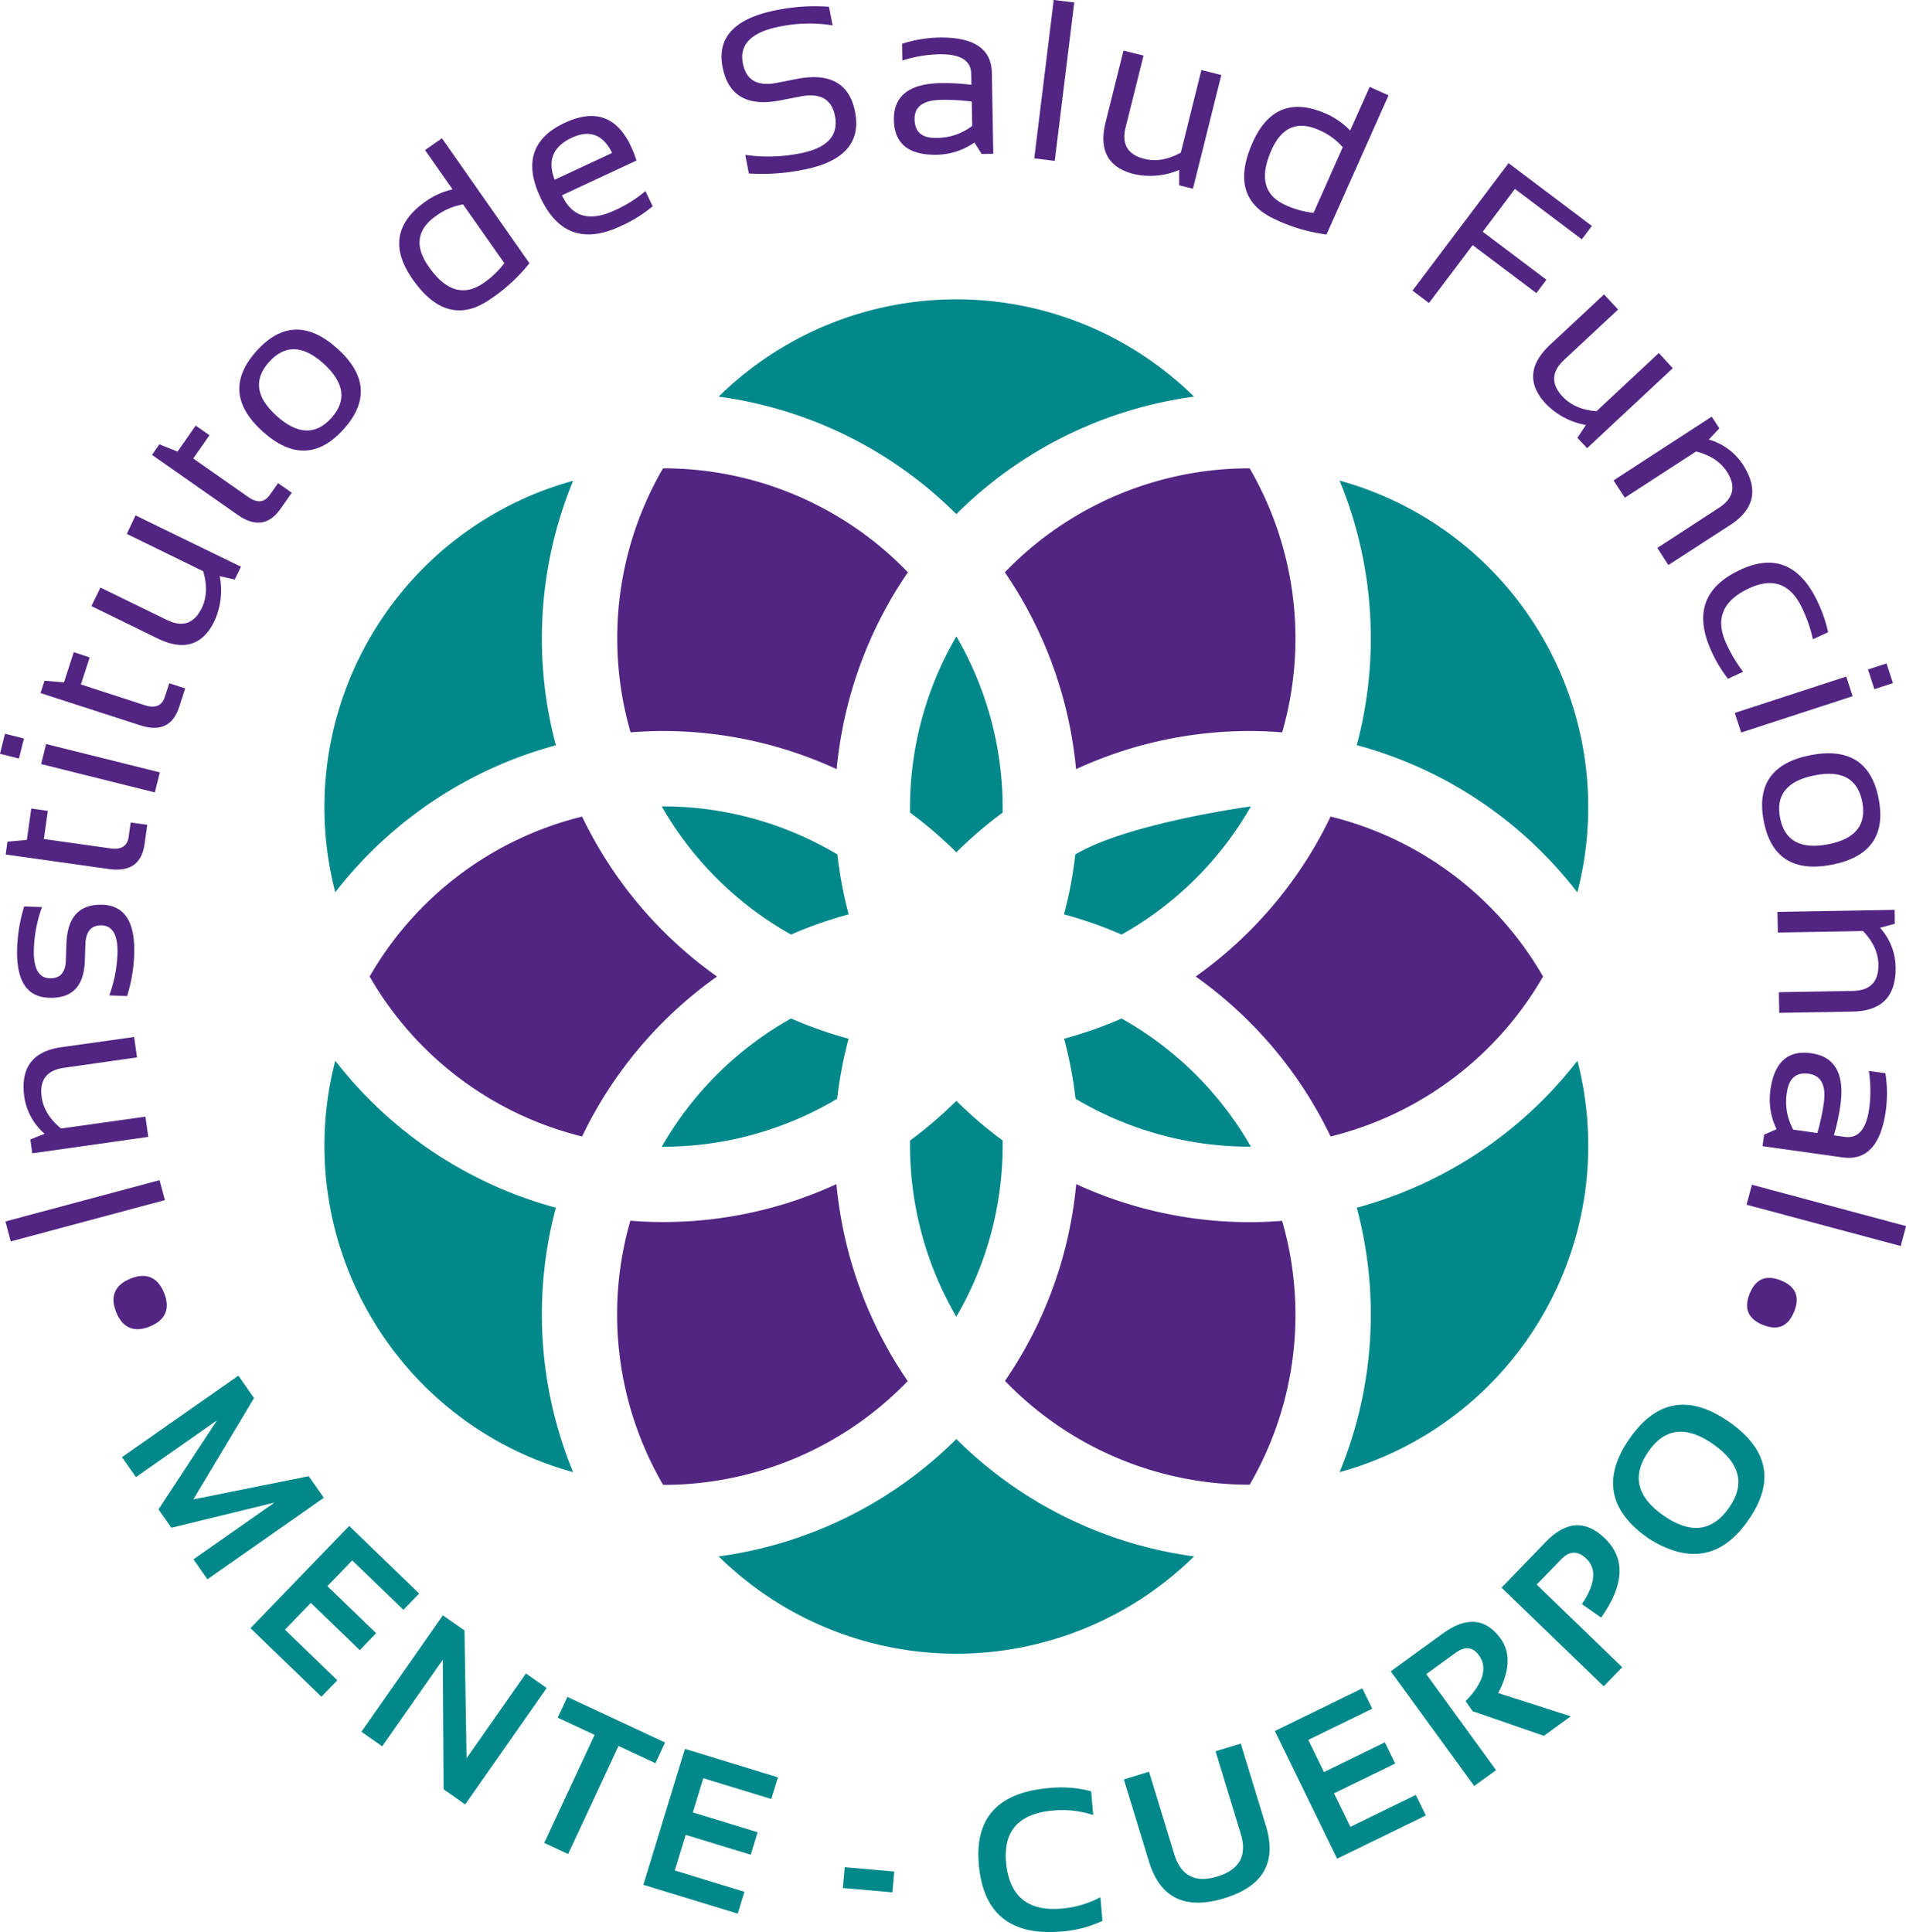 <svg id="Capa_1" data-name="Capa 1" xmlns="http://www.w3.org/2000/svg" viewBox="0 0 524.3 531.44"><defs><style>.cls-1,.cls-6{fill:#00888a;}.cls-2,.cls-4,.cls-5{fill:#522583;}.cls-3{fill:#c6d200;}.cls-4,.cls-5,.cls-6{fill-rule:evenodd;}.cls-5{stroke:#522583;stroke-miterlimit:3.86;}</style></defs><path class="cls-1" d="M424.24,176.75a93,93,0,0,1,9.5,70,114,114,0,0,0-60.67-40.51,113.8,113.8,0,0,0-4.73-72.76A93,93,0,0,1,424.24,176.75Z" transform="translate(0.15 -1.28)"/><path class="cls-2" d="M356.2,362.88a92.75,92.75,0,0,1-12.6,46.79h-.24a93.32,93.32,0,0,1-67.06-28.55,114.27,114.27,0,0,0,16.22-35.24A116.05,116.05,0,0,0,295.9,327a114.07,114.07,0,0,0,47.64,10.46c3,0,6-.13,9-.37A93.24,93.24,0,0,1,356.2,362.88Z" transform="translate(0.15 -1.28)"/><path class="cls-2" d="M182.47,409.68h-.23a93.19,93.19,0,0,1-9-72.62c3,.24,6,.37,9,.37A114,114,0,0,0,229.93,327a116.08,116.08,0,0,0,3.39,18.93,114.27,114.27,0,0,0,16.22,35.24,93.32,93.32,0,0,1-67.07,28.55Z" transform="translate(0.15 -1.28)"/><path class="cls-2" d="M169.64,176.9a92.81,92.81,0,0,1,12.6-46.8h.23a93.34,93.34,0,0,1,67.12,28.6A114.71,114.71,0,0,0,230,212.85a114,114,0,0,0-47.69-10.49h0c-3,0-6,.13-9,.37A93.24,93.24,0,0,1,169.64,176.9Z" transform="translate(0.15 -1.28)"/><polygon class="cls-3" points="182.63 128.4 182.63 128.4 182.63 128.81 182.63 128.4"/><path class="cls-2" d="M343.36,130.1h.24a93.22,93.22,0,0,1,8.95,72.63c-3-.24-6-.37-9-.37h0a114,114,0,0,0-47.7,10.49,114.74,114.74,0,0,0-19.59-54.15,93.34,93.34,0,0,1,67.11-28.6Z" transform="translate(0.15 -1.28)"/><polygon class="cls-3" points="343.52 128.42 343.52 128.42 343.52 128.81 343.52 128.42"/><path class="cls-1" d="M292.53,252.79a111.85,111.85,0,0,0,3.11-16.47c14.48-8.63,48.17-13.22,48.3-13.22a93.68,93.68,0,0,1-35.56,35.25A112.61,112.61,0,0,0,292.53,252.79Z" transform="translate(0.15 -1.28)"/><path class="cls-1" d="M275.66,224.8a114,114,0,0,0-12.74,10.92,114.1,114.1,0,0,0-12.74-10.93,93.63,93.63,0,0,1,12.74-48.45A93.74,93.74,0,0,1,275.66,224.8Z" transform="translate(0.15 -1.28)"/><path class="cls-1" d="M182.3,223.09a93.68,93.68,0,0,1,47.9,13.23,113.14,113.14,0,0,0,3.1,16.47,112.92,112.92,0,0,0-15.84,5.56,93.7,93.7,0,0,1-35.57-35.25Z" transform="translate(0.15 -1.28)"/><path class="cls-2" d="M197.08,269.89a114.7,114.7,0,0,0-37.11,44,93.14,93.14,0,0,1-58.44-44,93.14,93.14,0,0,1,58.44-44A114.7,114.7,0,0,0,197.08,269.89Z" transform="translate(0.15 -1.28)"/><path class="cls-1" d="M217.46,281.43A113.46,113.46,0,0,0,233.28,287a112.28,112.28,0,0,0-3.14,16.51,93.66,93.66,0,0,1-47.84,13.2h-.41A93.7,93.7,0,0,1,217.46,281.43Z" transform="translate(0.15 -1.28)"/><path class="cls-1" d="M250.18,315a114,114,0,0,0,12.74-10.92A114,114,0,0,0,275.66,315a93.76,93.76,0,0,1-12.74,48.46A93.67,93.67,0,0,1,250.18,315Z" transform="translate(0.15 -1.28)"/><path class="cls-1" d="M343.54,316.69A93.72,93.72,0,0,1,295.7,303.5,112.16,112.16,0,0,0,292.56,287a113.46,113.46,0,0,0,15.82-5.55,93.68,93.68,0,0,1,35.56,35.25Z" transform="translate(0.15 -1.28)"/><path class="cls-2" d="M328.76,269.89a114.78,114.78,0,0,0,37.11-44,93.14,93.14,0,0,1,58.44,44,93.14,93.14,0,0,1-58.44,44A114.78,114.78,0,0,0,328.76,269.89Z" transform="translate(0.15 -1.28)"/><path class="cls-1" d="M328.3,110.38a114.12,114.12,0,0,0-65.38,32.32,114.12,114.12,0,0,0-65.38-32.32,93.25,93.25,0,0,1,130.76,0Z" transform="translate(0.15 -1.28)"/><path class="cls-1" d="M101.6,176.75a93,93,0,0,1,55.9-43.22,113.88,113.88,0,0,0-4.74,72.75A114.6,114.6,0,0,0,92.08,246.7,93,93,0,0,1,101.6,176.75Z" transform="translate(0.15 -1.28)"/><path class="cls-1" d="M101.6,363a93,93,0,0,1-9.52-69.94,114.6,114.6,0,0,0,60.68,40.42,113.88,113.88,0,0,0,4.74,72.75A92.93,92.93,0,0,1,101.6,363Z" transform="translate(0.15 -1.28)"/><path class="cls-1" d="M197.54,429.4a114.45,114.45,0,0,0,65.38-32.28A114.45,114.45,0,0,0,328.3,429.4a93.25,93.25,0,0,1-130.76,0Z" transform="translate(0.15 -1.28)"/><path class="cls-1" d="M424.24,363a93,93,0,0,1-55.9,43.23,113.76,113.76,0,0,0,4.73-72.75,114.56,114.56,0,0,0,60.69-40.42A93,93,0,0,1,424.24,363Z" transform="translate(0.15 -1.28)"/><rect class="cls-2" x="1.31" y="331.49" width="43.9" height="5.68" transform="translate(-85.57 16.13) rotate(-15)"/><path class="cls-4" d="M40.64,314,8.73,318.52l-.54-3.8,3.93-1.58A16.63,16.63,0,0,1,6.54,303Q4.86,291,16.74,289.33l20-2.81.8,5.62L17.44,295q-7.11,1-6.12,8.09.69,4.83,5.34,8.61l23.19-3.26Z" transform="translate(0.15 -1.28)"/><path class="cls-4" d="M34.82,275.26l-4.91-.17a37.12,37.12,0,0,0,2.25-11.41q.26-7.69-4.34-7.86-4.29-.15-4.48,5.22l-.16,4.6q-.36,10.44-9.87,10.1Q4.1,275.42,4.57,262A43.77,43.77,0,0,1,6.5,250.62l4.91.17a37.15,37.15,0,0,0-2.24,11.38c-.19,5.36,1.26,8.09,4.32,8.2q4.3.15,4.47-4.91l.16-4.6q.39-11,9.9-10.71,9.21.32,8.74,13.69A43.8,43.8,0,0,1,34.82,275.26Z" transform="translate(0.15 -1.28)"/><path class="cls-4" d="M1.41,236.33l.49-3.53,5.34-.49,1.21-8.63,4.56.64-1.09,7.75,18.33,2.58c3,.41,4.65-.66,5-3.24l.55-3.89,4.56.64-.75,5.35q-1.12,8-9.73,6.82Z" transform="translate(0.15 -1.28)"/><path class="cls-4" d="M12.54,205.94l31.28,7.8-1.38,5.51-31.27-7.8ZM1.22,203.12l5.22,1.3-1.38,5.51-5.21-1.3Z" transform="translate(0.15 -1.28)"/><path class="cls-4" d="M11,191.92l1.1-3.39,5.35.45,2.69-8.3,4.38,1.43-2.42,7.44,17.6,5.72q4.31,1.39,5.5-2.31l1.21-3.74,4.38,1.42-1.67,5.14q-2.51,7.71-10.76,5Z" transform="translate(0.15 -1.28)"/><path class="cls-4" d="M37.13,143.05l29,14.12-1.71,3.51-4.13-.92a20.32,20.32,0,0,1-1.47,12.39q-4.86,10-15.65,4.73L25,168l2.49-5.1,18.27,8.91q6.45,3.15,9.58-3.25,2.13-4.4.4-10.15l-21-10.27Z" transform="translate(0.15 -1.28)"/><path class="cls-4" d="M41.68,126.41l2-2.91,5,2,5-7.15L57.48,121,53,127.4,68.15,138c2.47,1.73,4.44,1.53,5.93-.6l2.26-3.22,3.77,2.64L77,141.26q-4.65,6.63-11.76,1.65Z" transform="translate(0.15 -1.28)"/><path class="cls-4" d="M91,116.26q6.47-7.19-2.18-15-8.46-7.62-14.93-.44t2,14.81Q84.5,123.45,91,116.26ZM72.14,120q-12-10.78-1.71-22.19t22.25-.62q11.94,10.77,1.68,22.17T72.14,120Z" transform="translate(0.15 -1.28)"/><path class="cls-4" d="M127.22,57.5a17.83,17.83,0,0,0-7.39,3.15q-8,5.58-2,14.05,7,10,15,4.45a23.85,23.85,0,0,0,5.75-5.48Zm18.26,16.18a46.51,46.51,0,0,1-10.74,9.87q-11.79,8.27-21.4-5.47Q104.46,65.41,117,56.64a20.46,20.46,0,0,1,7.34-3.26l-7.57-10.82,4.65-3.25Z" transform="translate(0.15 -1.28)"/><path class="cls-4" d="M155.22,35.06q12.47-5.82,18.21,6.51a31.9,31.9,0,0,1,1.5,3.87L154.43,55q4.17,9,14.64,4.08a34.81,34.81,0,0,0,8.32-5.24l2,4.18a38.32,38.32,0,0,1-8.88,5.5q-15.06,7-22-7.93Q141.78,41.33,155.22,35.06Zm-2.79,15.66,15.8-7.37q-3.73-7.6-11.09-4.18Q149.35,42.82,152.43,50.72Z" transform="translate(0.15 -1.28)"/><path class="cls-4" d="M205.85,49l-1-5.12A44.21,44.21,0,0,0,220,43.45q11.11-2.16,9.53-10.29-1.33-6.93-9.54-5.34l-5.54,1.08q-13.53,2.63-15.82-9.13Q196.2,7.42,213.53,4.05a53,53,0,0,1,14.36-.91l1,5.12a40.7,40.7,0,0,0-14.48.31q-11.75,2.29-10.22,10.12,1.33,6.93,9.3,5.39L219,23q13.77-2.68,16.06,9.07,2.46,12.66-14.24,15.9A57.52,57.52,0,0,1,205.85,49Z" transform="translate(0.15 -1.28)"/><path class="cls-4" d="M245.74,34.29q-.17-9.91,12.91-10.15a59.51,59.51,0,0,1,8.42.47l-.06-3q-.09-5.55-8.78-5.4a36.24,36.24,0,0,0-10.16,1.71l-.08-4.6a35.88,35.88,0,0,1,10.16-1.71q14.37-.25,14.54,9.75l.39,22.22-3.19.06-2-3.16a18.64,18.64,0,0,1-10.45,3.37Q245.92,44,245.74,34.29Zm13-5.54q-7.4.12-7.31,5.35c.06,3.47,2,5.18,5.92,5.11a16,16,0,0,0,9.93-3.3l-.12-6.69A58.06,58.06,0,0,0,258.73,28.75Z" transform="translate(0.15 -1.28)"/><rect class="cls-2" x="267.91" y="20.57" width="43.9" height="5.68" transform="translate(231.44 306.97) rotate(-83)"/><path class="cls-4" d="M335.81,21.92,328,53.19l-3.79-.94,0-4.23a20.32,20.32,0,0,1-12.43,1.14Q301.07,46.47,304,34.82l4.9-19.62,5.51,1.37-4.92,19.72q-1.74,7,5.18,8.69,4.72,1.19,10-1.71l5.66-22.73Z" transform="translate(0.15 -1.28)"/><path class="cls-4" d="M369.21,41.78a17.87,17.87,0,0,0-6.5-4.71q-8.9-4-13.1,5.5-5,11.18,3.91,15.14a24,24,0,0,0,7.67,2.11Zm-4.46,24a46.56,46.56,0,0,1-14-4.11q-13.15-5.86-6.34-21.17,6.3-14.13,20.26-7.92a20.66,20.66,0,0,1,6.58,4.61l5.37-12,5.19,2.31Z" transform="translate(0.15 -1.28)"/><polygon class="cls-4" points="437.89 62.15 435.12 65.83 416.73 51.97 407.86 63.74 425.39 76.95 422.62 80.62 405.09 67.42 393.08 83.35 388.55 79.93 414.97 44.88 437.89 62.15"/><path class="cls-4" d="M460,102.56l-23.58,22-2.66-2.85,2.34-3.52a20.37,20.37,0,0,1-11-5.82q-7.59-8.13,1.2-16.31l14.79-13.8,3.87,4.16-14.86,13.85q-5.25,4.91-.4,10.11,3.33,3.57,9.33,4l17.13-16Z" transform="translate(0.15 -1.28)"/><path class="cls-4" d="M443.71,133.43l27-17.55,2.09,3.22-2.9,3.09a16.63,16.63,0,0,1,9.37,6.87q6.57,10.11-3.5,16.65l-17,11L455.75,152l17-11.07q6-3.92,2.13-9.91-2.67-4.1-8.48-5.55L446.8,138.19Z" transform="translate(0.15 -1.28)"/><path class="cls-4" d="M475.18,188a37.84,37.84,0,0,1-4.46-7.4Q463.45,165,478.61,158q14.06-6.55,21.32,9a38.13,38.13,0,0,1,2.8,8.18l-4.18,1.94a40,40,0,0,0-2.92-8.45Q490.89,158.5,481,163.1q-11,5.11-6.25,15.28a40,40,0,0,0,4.6,7.68Z" transform="translate(0.15 -1.28)"/><path class="cls-4" d="M509.47,192.78l-30.66,10-1.75-5.4,30.65-10Zm11.09-3.6-5.11,1.66-1.76-5.41,5.11-1.66Z" transform="translate(0.15 -1.28)"/><path class="cls-4" d="M489.51,226.24q1.85,9.49,13.26,7.27,11.19-2.17,9.34-11.67t-13-7.31Q487.66,216.75,489.51,226.24ZM497.88,209q15.83-3.06,18.75,12t-12.89,18.14q-15.8,3.06-18.72-12T497.88,209Z" transform="translate(0.15 -1.28)"/><path class="cls-4" d="M488.79,252.11l32.23-.56.06,3.83L517,256.47a16.58,16.58,0,0,1,4.3,10.79q.21,12.06-11.79,12.27l-20.23.36-.1-5.68,20.32-.36q7.18-.12,7.06-7.27-.09-4.89-4.24-9.2l-23.42.41Z" transform="translate(0.15 -1.28)"/><path class="cls-4" d="M498.1,291q9.81,1.38,8,14.33a58.9,58.9,0,0,1-1.78,8.25l3,.42q5.51.76,6.71-7.83a36.07,36.07,0,0,0-.1-10.31l4.56.64a36.07,36.07,0,0,1,.1,10.31q-2,14.22-11.91,12.83l-22-3.09.44-3.16,3.44-1.5a18.61,18.61,0,0,1-1.7-10.84Q488.47,289.6,498.1,291Zm3.44,13.69q1-7.32-4.14-8.05t-6,5.05A15.86,15.86,0,0,0,493.13,312l6.63.94A58.9,58.9,0,0,0,501.54,304.64Z" transform="translate(0.15 -1.28)"/><rect class="cls-2" x="499.37" y="313.63" width="5.68" height="43.9" transform="translate(48.25 732.56) rotate(-75)"/><path class="cls-5" d="M35.93,353.45q6.12-2.47,8.59,3.65t-3.65,8.59q-6.12,2.47-8.59-3.65T35.93,353.45Z" transform="translate(0.15 -1.28)"/><polygon class="cls-6" points="33.55 400.82 65.57 378.4 69.88 384.56 53.19 412.43 84.93 406.06 89.08 411.99 57.06 434.41 53.22 428.92 75.52 413.31 47.14 420.24 43.6 415.18 59.69 390.69 37.39 406.31 33.55 400.82"/><polygon class="cls-6" points="115.3 438.33 110.97 442.81 96.89 429.22 90.06 436.3 103.47 449.24 98.97 453.9 85.5 440.9 78.38 448.27 92.79 462.19 88.42 466.71 68.9 447.86 96.05 419.74 115.3 438.33"/><polygon class="cls-6" points="99.42 476.35 121.83 444.33 127.77 448.49 128.34 483.65 144.67 460.32 150.38 464.32 127.96 496.34 122.03 492.18 121.81 456.53 105.13 480.35 99.42 476.35"/><polygon class="cls-6" points="182.95 479.31 180.3 485 170.14 480.26 156.28 509.99 149.71 506.93 163.57 477.21 153.42 472.47 156.07 466.77 182.95 479.31"/><polygon class="cls-6" points="214 488.89 212.17 494.85 193.46 489.13 190.58 498.54 208.41 503.99 206.51 510.18 188.61 504.71 185.61 514.51 204.77 520.37 202.93 526.38 176.98 518.45 188.41 481.06 214 488.89"/><rect class="cls-1" x="235.89" y="511.48" width="5.74" height="13.67" transform="translate(-298.26 709.65) rotate(-84.99)"/><path class="cls-6" d="M303.11,529.66a32.35,32.35,0,0,1-11.27,2.91q-21,1.83-22.74-18.45-1.68-19.2,19.28-21A32.33,32.33,0,0,1,300,494l.57,6.54a27.28,27.28,0,0,0-11.09-1.23q-14,1.23-12.89,14.16,1.23,14,15.25,12.8a27.37,27.37,0,0,0,10.71-3.13Z" transform="translate(0.15 -1.28)"/><path class="cls-6" d="M315.94,513.43,309,490.74l6.92-2.12,6.94,22.69q2.73,8.94,11.88,6.14t6.42-11.74L334.23,483l6.93-2.11,6.93,22.68q4.57,15-11.5,19.87T315.94,513.43Z" transform="translate(0.15 -1.28)"/><polygon class="cls-6" points="374.74 464.41 377.47 470.01 359.88 478.59 364.2 487.44 380.95 479.26 383.79 485.09 366.96 493.29 371.46 502.51 389.46 493.72 392.22 499.37 367.82 511.27 350.69 476.14 374.74 464.41"/><path class="cls-6" d="M405.36,492.54,382.42,461l14.37-10.44q9.69-7,15.84,1.43,4.17,5.73-.65,15l19.95,6.39-7.39,5.37-19.62-6.79L403,469.21q7.36-7.54,3.66-12.63-2.53-3.49-6.47-.64l-8,5.84,19.2,26.42Z" transform="translate(0.15 -1.28)"/><path class="cls-6" d="M441,465.13,412.9,438l12.15-12.59q8.32-8.61,16.25-1,8.58,8.29-1,21.82L435,442.52q5.55-8.31,1.23-12.49-3.49-3.37-6.88.12l-6.79,7,23.53,22.73Z" transform="translate(0.15 -1.28)"/><path class="cls-6" d="M475.48,416q6.78-9.67-4.4-17.5-11-7.69-17.76,2-6.94,9.92,4.05,17.61Q468.54,425.95,475.48,416Zm-22.29,8.35q-16.28-11.4-5-27.48,11.08-15.82,27.36-4.43t5.1,27.16Q469.88,435,453.19,424.38Z" transform="translate(0.15 -1.28)"/><path class="cls-4" d="M484.79,365.72q-6.12-2.48-3.65-8.59t8.59-3.65q6.12,2.47,3.65,8.59T484.79,365.72Z" transform="translate(0.15 -1.28)"/></svg>